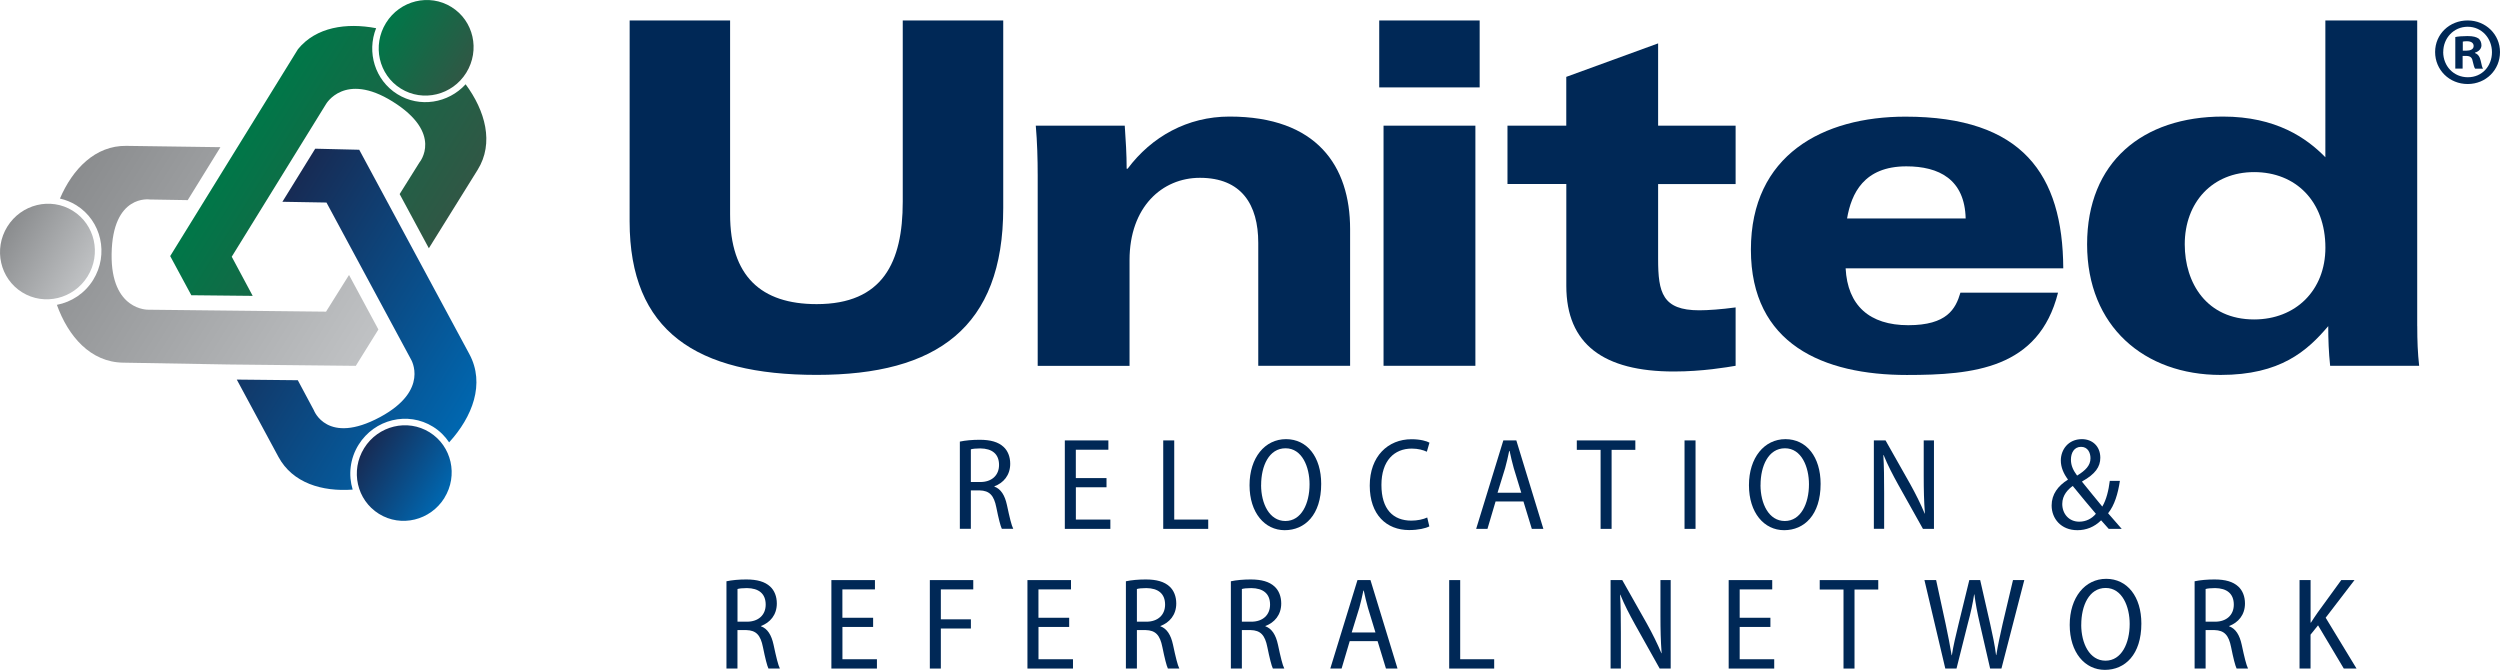 <svg xmlns="http://www.w3.org/2000/svg" xmlns:xlink="http://www.w3.org/1999/xlink" viewBox="0 0 590.64 158.26"><defs><style>      .cls-1 {        mask: url(#mask-5);      }      .cls-2 {        fill: url(#linear-gradient-2);      }      .cls-3 {        fill: url(#linear-gradient-9);      }      .cls-3, .cls-4, .cls-5, .cls-6, .cls-7, .cls-8, .cls-9, .cls-10, .cls-11, .cls-12 {        mix-blend-mode: multiply;      }      .cls-4 {        fill: url(#linear-gradient-13);      }      .cls-13 {        mask: url(#mask-1);      }      .cls-14 {        mask: url(#mask-10);      }      .cls-15 {        mask: url(#mask-6);      }      .cls-16 {        mask: url(#mask-7);      }      .cls-17 {        filter: url(#luminosity-noclip-5);      }      .cls-18 {        mask: url(#mask);      }      .cls-19 {        fill: url(#linear-gradient-4);      }      .cls-5 {        fill: url(#linear-gradient-12);      }      .cls-20 {        mask: url(#mask-8);      }      .cls-21 {        filter: url(#luminosity-noclip-11);      }      .cls-22 {        mask: url(#mask-2);      }      .cls-23 {        filter: url(#luminosity-noclip-3);      }      .cls-24 {        mask: url(#mask-9);      }      .cls-25 {        fill: url(#linear-gradient-3);      }      .cls-26 {        fill: url(#linear-gradient-5);      }      .cls-27 {        isolation: isolate;      }      .cls-6 {        fill: url(#linear-gradient-8);      }      .cls-28 {        filter: url(#luminosity-noclip-9);      }      .cls-7 {        fill: url(#linear-gradient-10);      }      .cls-8 {        fill: url(#linear-gradient-11);      }      .cls-29 {        fill: url(#linear-gradient-6);      }      .cls-9 {        fill: url(#linear-gradient-17);      }      .cls-30 {        mask: url(#mask-11);      }      .cls-31 {        mask: url(#mask-4);      }      .cls-10 {        fill: url(#linear-gradient-15);      }      .cls-32 {        fill: url(#linear-gradient-16);      }      .cls-33 {        fill: url(#linear-gradient);      }      .cls-34 {        fill: #002856;      }      .cls-35 {        filter: url(#luminosity-noclip-7);      }      .cls-11 {        fill: url(#linear-gradient-14);      }      .cls-36 {        fill: url(#linear-gradient-18);      }      .cls-37 {        mask: url(#mask-3);      }      .cls-38 {        filter: url(#luminosity-noclip);      }      .cls-12 {        fill: url(#linear-gradient-7);      }    </style><linearGradient id="linear-gradient" x1="37.85" y1="38.48" x2="88.95" y2="38.48" gradientTransform="translate(45.7 -20.34) rotate(31.84)" gradientUnits="userSpaceOnUse"><stop offset="0" stop-color="#007748"></stop><stop offset="1" stop-color="#305745"></stop></linearGradient><linearGradient id="linear-gradient-2" x1="52.24" y1="-2.13" x2="74.56" y2="-2.13" xlink:href="#linear-gradient"></linearGradient><linearGradient id="linear-gradient-3" x1="8.33" y1="72.14" x2="88.92" y2="72.14" gradientTransform="translate(45.7 -20.34) rotate(31.84)" gradientUnits="userSpaceOnUse"><stop offset="0" stop-color="#8a8c8e"></stop><stop offset="1" stop-color="#c0c2c4"></stop></linearGradient><linearGradient id="linear-gradient-4" x1="1.62" y1="85.96" x2="23.94" y2="85.96" xlink:href="#linear-gradient-3"></linearGradient><linearGradient id="linear-gradient-5" x1="53.7" y1="63.43" x2="117.71" y2="63.43" gradientTransform="translate(45.7 -20.34) rotate(31.84)" gradientUnits="userSpaceOnUse"><stop offset="0" stop-color="#172b54"></stop><stop offset="1" stop-color="#0067b0"></stop></linearGradient><linearGradient id="linear-gradient-6" x1="100.85" y1="85.95" x2="123.16" y2="85.95" xlink:href="#linear-gradient-5"></linearGradient><filter id="luminosity-noclip" x="55.94" y="89.68" width="20.41" height="15.66" color-interpolation-filters="sRGB" filterUnits="userSpaceOnUse"></filter><filter id="luminosity-noclip-2" x="55.94" y="-8264.95" width="20.41" height="32766" color-interpolation-filters="sRGB" filterUnits="userSpaceOnUse"></filter><mask id="mask-1" x="55.94" y="-8264.95" width="20.41" height="32766" maskUnits="userSpaceOnUse"></mask><linearGradient id="linear-gradient-7" x1="71.58" y1="81.87" x2="85.46" y2="92.71" gradientTransform="translate(45.7 -20.34) rotate(31.84)" gradientUnits="userSpaceOnUse"><stop offset="0" stop-color="gray"></stop><stop offset=".1" stop-color="#686868"></stop><stop offset=".28" stop-color="#434343"></stop><stop offset=".47" stop-color="#252525"></stop><stop offset=".65" stop-color="#101010"></stop><stop offset=".83" stop-color="#040404"></stop><stop offset="1" stop-color="#000"></stop></linearGradient><mask id="mask" x="55.94" y="89.68" width="20.41" height="15.66" maskUnits="userSpaceOnUse"><g class="cls-38"><g class="cls-13"><path class="cls-12" d="M76.35,99.67c-1.63-1.22-2.2-2.75-2.2-2.75l-3.79-7.09-14.42-.15,8.44,15.66,11.97-5.67Z"></path></g></g></mask><linearGradient id="linear-gradient-8" x1="71.58" y1="81.87" x2="85.46" y2="92.71" gradientTransform="translate(45.7 -20.34) rotate(31.84)" gradientUnits="userSpaceOnUse"><stop offset="0" stop-color="#939598"></stop><stop offset=".07" stop-color="#848688"></stop><stop offset=".26" stop-color="#616163"></stop><stop offset=".45" stop-color="#464445"></stop><stop offset=".64" stop-color="#322f30"></stop><stop offset=".82" stop-color="#262324"></stop><stop offset="1" stop-color="#231f20"></stop></linearGradient><filter id="luminosity-noclip-3" x="40.21" y="57.12" width="19.49" height="12.78" color-interpolation-filters="sRGB" filterUnits="userSpaceOnUse"></filter><filter id="luminosity-noclip-4" x="40.21" y="-8264.95" width="19.49" height="32766" color-interpolation-filters="sRGB" filterUnits="userSpaceOnUse"></filter><mask id="mask-3" x="40.21" y="-8264.95" width="19.49" height="32766" maskUnits="userSpaceOnUse"></mask><linearGradient id="linear-gradient-9" x1="44.98" y1="63.03" x2="50.98" y2="74.82" gradientTransform="translate(45.7 -20.34) rotate(31.84)" gradientUnits="userSpaceOnUse"><stop offset=".16" stop-color="#000"></stop><stop offset=".28" stop-color="#060606"></stop><stop offset=".44" stop-color="#171717"></stop><stop offset=".63" stop-color="#343434"></stop><stop offset=".84" stop-color="#5c5c5c"></stop><stop offset="1" stop-color="gray"></stop></linearGradient><mask id="mask-2" x="40.21" y="57.12" width="19.49" height="12.78" maskUnits="userSpaceOnUse"><g class="cls-23"><g class="cls-37"><polygon class="cls-3" points="52.85 57.12 40.26 60.43 40.21 60.5 45.2 69.75 59.7 69.9 52.85 57.12"></polygon></g></g></mask><linearGradient id="linear-gradient-10" x1="44.98" y1="63.03" x2="50.98" y2="74.82" gradientTransform="translate(45.7 -20.34) rotate(31.84)" gradientUnits="userSpaceOnUse"><stop offset=".16" stop-color="#231f20"></stop><stop offset=".28" stop-color="#282526"></stop><stop offset=".45" stop-color="#393637"></stop><stop offset=".65" stop-color="#545254"></stop><stop offset=".87" stop-color="#79797c"></stop><stop offset="1" stop-color="#939598"></stop></linearGradient><filter id="luminosity-noclip-5" x="94.42" y="33.95" width="17.75" height="24.71" color-interpolation-filters="sRGB" filterUnits="userSpaceOnUse"></filter><filter id="luminosity-noclip-6" x="94.42" y="-8264.95" width="17.75" height="32766" color-interpolation-filters="sRGB" filterUnits="userSpaceOnUse"></filter><mask id="mask-5" x="94.42" y="-8264.95" width="17.75" height="32766" maskUnits="userSpaceOnUse"></mask><linearGradient id="linear-gradient-11" x1="82.06" y1="37.77" x2="82.06" y2="17.23" xlink:href="#linear-gradient-7"></linearGradient><mask id="mask-4" x="94.42" y="33.95" width="17.75" height="24.71" maskUnits="userSpaceOnUse"><g class="cls-17"><g class="cls-1"><path class="cls-8" d="M100.46,33.95c.1,2.68-1.35,4.42-1.35,4.42l-4.69,7.49,6.9,12.8,10.85-17.44-11.71-7.27Z"></path></g></g></mask><linearGradient id="linear-gradient-12" x1="82.06" y1="37.77" x2="82.06" y2="17.23" xlink:href="#linear-gradient-8"></linearGradient><filter id="luminosity-noclip-7" x="74.95" y="64.96" width="14.44" height="21.47" color-interpolation-filters="sRGB" filterUnits="userSpaceOnUse"></filter><filter id="luminosity-noclip-8" x="74.95" y="-8264.95" width="14.44" height="32766" color-interpolation-filters="sRGB" filterUnits="userSpaceOnUse"></filter><mask id="mask-7" x="74.95" y="-8264.95" width="14.44" height="32766" maskUnits="userSpaceOnUse"></mask><linearGradient id="linear-gradient-13" x1="79.63" y1="68.7" x2="84.73" y2="56.68" xlink:href="#linear-gradient-9"></linearGradient><mask id="mask-6" x="74.95" y="64.96" width="14.44" height="21.47" maskUnits="userSpaceOnUse"><g class="cls-35"><g class="cls-16"><polygon class="cls-4" points="82.46 64.96 74.95 76.97 84.05 86.43 89.4 77.84 82.46 64.96"></polygon></g></g></mask><linearGradient id="linear-gradient-14" x1="79.63" y1="68.7" x2="84.73" y2="56.68" xlink:href="#linear-gradient-10"></linearGradient><filter id="luminosity-noclip-9" x="29.29" y="34.48" width="22.78" height="15.22" color-interpolation-filters="sRGB" filterUnits="userSpaceOnUse"></filter><filter id="luminosity-noclip-10" x="29.29" y="-8264.95" width="22.78" height="32766" color-interpolation-filters="sRGB" filterUnits="userSpaceOnUse"></filter><mask id="mask-9" x="29.29" y="-8264.95" width="22.78" height="32766" maskUnits="userSpaceOnUse"></mask><linearGradient id="linear-gradient-15" x1="19.3" y1="60.21" x2="38.19" y2="51.4" gradientTransform="translate(45.7 -20.34) rotate(31.84)" gradientUnits="userSpaceOnUse"><stop offset="0" stop-color="#000"></stop><stop offset=".17" stop-color="#040404"></stop><stop offset=".35" stop-color="#101010"></stop><stop offset=".53" stop-color="#252525"></stop><stop offset=".72" stop-color="#434343"></stop><stop offset=".9" stop-color="#686868"></stop><stop offset="1" stop-color="gray"></stop></linearGradient><mask id="mask-8" x="29.29" y="34.48" width="22.78" height="15.22" maskUnits="userSpaceOnUse"><g class="cls-28"><g class="cls-24"><path class="cls-10" d="M29.29,49.7c2.64-3.11,6.1-2.58,6.1-2.58l8.95.15,7.73-12.51-20.55-.29-2.23,15.22Z"></path></g></g></mask><linearGradient id="linear-gradient-16" x1="19.3" y1="60.21" x2="38.19" y2="51.4" gradientTransform="translate(45.7 -20.34) rotate(31.84)" gradientUnits="userSpaceOnUse"><stop offset="0" stop-color="#009444"></stop><stop offset="1" stop-color="#8dc63f"></stop></linearGradient><filter id="luminosity-noclip-11" x="66.72" y="35.12" width="18.15" height="12.77" color-interpolation-filters="sRGB" filterUnits="userSpaceOnUse"></filter><filter id="luminosity-noclip-12" x="66.72" y="-8264.95" width="18.15" height="32766" color-interpolation-filters="sRGB" filterUnits="userSpaceOnUse"></filter><mask id="mask-11" x="66.72" y="-8264.95" width="18.15" height="32766" maskUnits="userSpaceOnUse"></mask><linearGradient id="linear-gradient-17" x1="53.7" y1="36.68" x2="66.74" y2="36.68" gradientTransform="translate(45.7 -20.34) rotate(31.84)" gradientUnits="userSpaceOnUse"><stop offset="0" stop-color="gray"></stop><stop offset=".11" stop-color="#5f5f5f"></stop><stop offset=".25" stop-color="#3d3d3d"></stop><stop offset=".39" stop-color="#222"></stop><stop offset=".54" stop-color="#0f0f0f"></stop><stop offset=".69" stop-color="#030303"></stop><stop offset=".84" stop-color="#000"></stop></linearGradient><mask id="mask-10" x="66.72" y="35.12" width="18.15" height="12.77" maskUnits="userSpaceOnUse"><g class="cls-21"><g class="cls-30"><polygon class="cls-9" points="81.89 47.89 84.87 35.37 74.47 35.12 66.72 47.67 81.89 47.89"></polygon></g></g></mask><linearGradient id="linear-gradient-18" y1="36.68" x2="66.74" y2="36.68" xlink:href="#linear-gradient-5"></linearGradient></defs><g class="cls-27"><g id="Layer_1" data-name="Layer 1"><g><path class="cls-34" d="M226.77,104.33c1.27-.28,3.01-.43,4.68-.43,2.6,0,4.4.53,5.64,1.67,1.02.93,1.58,2.36,1.58,4,0,2.73-1.61,4.53-3.75,5.33v.06c1.55.56,2.48,2.05,2.98,4.37.62,2.92,1.08,4.84,1.49,5.61h-2.7c-.31-.62-.78-2.45-1.3-5.05-.56-2.85-1.61-3.97-3.94-4.03h-2.08v9.08h-2.6v-20.62ZM229.37,113.88h2.23c2.7,0,4.43-1.58,4.43-4.03,0-2.6-1.64-3.88-4.43-3.91-1.05,0-1.83.09-2.23.22v7.72Z"></path><path class="cls-34" d="M261.43,115.12h-7.25v7.63h8.15v2.2h-10.76v-20.9h10.29v2.2h-7.69v6.7h7.25v2.17Z"></path><path class="cls-34" d="M274.82,104.05h2.6v18.7h8.03v2.2h-10.63v-20.9Z"></path><path class="cls-34" d="M312.14,114.32c0,7.35-3.88,10.94-8.62,10.94s-8.31-4.12-8.31-10.63,3.63-10.88,8.62-10.88,8.31,4.22,8.31,10.57ZM297.94,114.59c0,4.4,1.95,8.5,5.74,8.5s5.71-4.12,5.71-8.68c0-4.06-1.74-8.5-5.67-8.5s-5.77,4.19-5.77,8.68Z"></path><path class="cls-34" d="M337.69,124.36c-.87.46-2.6.87-4.78.87-5.33,0-9.3-3.6-9.3-10.51s4.31-10.95,9.86-10.95c2.17,0,3.63.46,4.25.81l-.62,2.14c-.87-.4-2.05-.74-3.57-.74-4.12,0-7.16,2.85-7.16,8.59s2.76,8.43,7.07,8.43c1.43,0,2.85-.31,3.75-.74l.5,2.11Z"></path><path class="cls-34" d="M353.34,118.47l-1.92,6.48h-2.67l6.42-20.9h3.07l6.39,20.9h-2.73l-1.98-6.48h-6.57ZM359.41,116.42l-1.77-5.8c-.4-1.39-.71-2.79-.99-4.09h-.09c-.28,1.3-.59,2.76-.96,4.06l-1.8,5.83h5.61Z"></path><path class="cls-34" d="M378.14,106.28h-5.61v-2.23h13.83v2.23h-5.61v18.67h-2.6v-18.67Z"></path><path class="cls-34" d="M400.58,104.05v20.9h-2.6v-20.9h2.6Z"></path><path class="cls-34" d="M430.13,114.32c0,7.35-3.88,10.94-8.62,10.94s-8.31-4.12-8.31-10.63,3.63-10.88,8.62-10.88,8.31,4.22,8.31,10.57ZM415.93,114.59c0,4.4,1.95,8.5,5.74,8.5s5.71-4.12,5.71-8.68c0-4.06-1.74-8.5-5.67-8.5s-5.77,4.19-5.77,8.68Z"></path><path class="cls-34" d="M442.71,124.95v-20.9h2.76l5.83,10.32c1.33,2.39,2.51,4.78,3.41,6.95h.06c-.22-2.95-.28-5.55-.28-8.9v-8.37h2.42v20.9h-2.6l-5.83-10.42c-1.27-2.29-2.51-4.65-3.47-7.04l-.06.03c.16,2.7.19,5.24.19,8.99v8.43h-2.42Z"></path><path class="cls-34" d="M498.2,124.95c-.53-.59-1.02-1.12-1.8-2.02-1.61,1.58-3.5,2.33-5.61,2.33-3.88,0-6.08-2.76-6.08-5.83,0-2.67,1.52-4.65,3.81-6.08l.03-.09c-1.02-1.36-1.67-2.88-1.67-4.46,0-2.54,1.74-5.05,4.99-5.05,2.39,0,4.34,1.61,4.34,4.4,0,2.14-1.18,3.85-4.28,5.58l-.03.09c1.49,1.83,3.35,4.15,4.78,5.86.96-1.61,1.49-3.81,1.77-6.08h2.39c-.46,3.04-1.27,5.77-2.79,7.66.9,1.02,1.89,2.17,3.22,3.69h-3.07ZM495.16,121.38c-1.43-1.67-3.47-4.12-5.46-6.57-1.08.77-2.48,2.14-2.48,4.25,0,2.33,1.58,4.19,4,4.19,1.64,0,3.01-.74,3.94-1.86ZM489.27,108.58c0,1.49.59,2.6,1.46,3.78,1.98-1.21,3.16-2.39,3.16-4.09,0-1.3-.62-2.7-2.23-2.7s-2.39,1.4-2.39,3.01Z"></path><path class="cls-34" d="M171.63,137.33c1.27-.28,3.01-.43,4.68-.43,2.6,0,4.4.53,5.64,1.67,1.02.93,1.58,2.36,1.58,4,0,2.73-1.61,4.53-3.75,5.33v.06c1.55.56,2.48,2.05,2.98,4.37.62,2.92,1.09,4.84,1.49,5.61h-2.7c-.31-.62-.77-2.45-1.3-5.05-.56-2.85-1.61-3.97-3.94-4.03h-2.08v9.08h-2.6v-20.62ZM174.24,146.88h2.23c2.7,0,4.43-1.58,4.43-4.03,0-2.6-1.64-3.88-4.43-3.91-1.05,0-1.83.09-2.23.22v7.72Z"></path><path class="cls-34" d="M206.29,148.12h-7.26v7.63h8.15v2.2h-10.76v-20.9h10.29v2.2h-7.69v6.7h7.26v2.17Z"></path><path class="cls-34" d="M219.68,137.05h10.26v2.2h-7.66v7.07h7.1v2.17h-7.1v9.46h-2.6v-20.9Z"></path><path class="cls-34" d="M252.61,148.12h-7.26v7.63h8.15v2.2h-10.76v-20.9h10.29v2.2h-7.69v6.7h7.26v2.17Z"></path><path class="cls-34" d="M266,137.33c1.27-.28,3.01-.43,4.68-.43,2.6,0,4.4.53,5.64,1.67,1.02.93,1.58,2.36,1.58,4,0,2.73-1.61,4.53-3.75,5.33v.06c1.55.56,2.48,2.05,2.98,4.37.62,2.92,1.09,4.84,1.49,5.61h-2.7c-.31-.62-.77-2.45-1.3-5.05-.56-2.85-1.61-3.97-3.94-4.03h-2.08v9.08h-2.6v-20.62ZM268.6,146.88h2.23c2.7,0,4.43-1.58,4.43-4.03,0-2.6-1.64-3.88-4.43-3.91-1.05,0-1.83.09-2.23.22v7.72Z"></path><path class="cls-34" d="M290.8,137.33c1.27-.28,3.01-.43,4.68-.43,2.6,0,4.4.53,5.64,1.67,1.02.93,1.58,2.36,1.58,4,0,2.73-1.61,4.53-3.75,5.33v.06c1.55.56,2.48,2.05,2.98,4.37.62,2.92,1.08,4.84,1.49,5.61h-2.7c-.31-.62-.77-2.45-1.3-5.05-.56-2.85-1.61-3.97-3.94-4.03h-2.08v9.08h-2.6v-20.62ZM293.4,146.88h2.23c2.7,0,4.43-1.58,4.43-4.03,0-2.6-1.64-3.88-4.43-3.91-1.05,0-1.83.09-2.23.22v7.72Z"></path><path class="cls-34" d="M318.88,151.47l-1.92,6.48h-2.67l6.42-20.9h3.07l6.39,20.9h-2.73l-1.98-6.48h-6.57ZM324.96,149.42l-1.77-5.8c-.4-1.39-.71-2.79-.99-4.09h-.09c-.28,1.3-.59,2.76-.96,4.06l-1.8,5.83h5.61Z"></path><path class="cls-34" d="M342.38,137.05h2.6v18.7h8.03v2.2h-10.63v-20.9Z"></path><path class="cls-34" d="M380.51,157.95v-20.9h2.76l5.83,10.32c1.33,2.39,2.51,4.78,3.41,6.95h.06c-.22-2.95-.28-5.55-.28-8.9v-8.37h2.42v20.9h-2.6l-5.83-10.42c-1.27-2.29-2.51-4.65-3.47-7.04l-.06.03c.16,2.7.19,5.24.19,8.99v8.43h-2.42Z"></path><path class="cls-34" d="M418.27,148.12h-7.26v7.63h8.16v2.2h-10.76v-20.9h10.29v2.2h-7.69v6.7h7.26v2.17Z"></path><path class="cls-34" d="M435.53,139.28h-5.61v-2.23h13.83v2.23h-5.61v18.67h-2.6v-18.67Z"></path><path class="cls-34" d="M459.59,157.95l-4.93-20.9h2.76l2.26,10.42c.56,2.63,1.05,5.15,1.4,7.32h.06c.34-2.23.93-4.65,1.58-7.35l2.54-10.39h2.57l2.36,10.36c.56,2.51,1.08,4.93,1.39,7.35h.06c.4-2.51.93-4.81,1.49-7.35l2.45-10.36h2.67l-5.4,20.9h-2.67l-2.45-10.67c-.59-2.54-.99-4.68-1.27-6.85h-.06c-.34,2.2-.78,4.28-1.49,6.88l-2.67,10.63h-2.67Z"></path><path class="cls-34" d="M505.91,147.32c0,7.35-3.88,10.94-8.62,10.94s-8.31-4.12-8.31-10.63,3.63-10.88,8.62-10.88,8.31,4.22,8.31,10.57ZM491.7,147.59c0,4.4,1.95,8.5,5.74,8.5s5.71-4.12,5.71-8.68c0-4.06-1.74-8.5-5.67-8.5s-5.77,4.19-5.77,8.68Z"></path><path class="cls-34" d="M518.49,137.33c1.27-.28,3.01-.43,4.68-.43,2.61,0,4.4.53,5.64,1.67,1.02.93,1.58,2.36,1.58,4,0,2.73-1.61,4.53-3.75,5.33v.06c1.55.56,2.48,2.05,2.98,4.37.62,2.92,1.09,4.84,1.49,5.61h-2.7c-.31-.62-.78-2.45-1.3-5.05-.56-2.85-1.61-3.97-3.94-4.03h-2.08v9.08h-2.6v-20.62ZM521.09,146.88h2.23c2.7,0,4.43-1.58,4.43-4.03,0-2.6-1.64-3.88-4.43-3.91-1.05,0-1.83.09-2.23.22v7.72Z"></path><path class="cls-34" d="M543.29,137.05h2.6v10.04h.09c.53-.84,1.05-1.61,1.55-2.33l5.61-7.72h3.13l-6.82,8.9,7.29,12h-3.01l-6.08-10.2-1.77,2.2v8h-2.6v-20.9Z"></path></g><path class="cls-34" d="M590.64,12.29c0,4.23-3.32,7.56-7.64,7.56s-7.69-3.32-7.69-7.56,3.41-7.46,7.69-7.46,7.64,3.32,7.64,7.46ZM577.22,12.29c0,3.32,2.46,5.96,5.83,5.96s5.69-2.64,5.69-5.92-2.41-6.01-5.73-6.01-5.78,2.69-5.78,5.96ZM581.81,16.21h-1.73v-7.46c.68-.14,1.63-.23,2.87-.23,1.41,0,2.04.23,2.59.55.41.32.72.91.72,1.64,0,.82-.64,1.46-1.54,1.73v.09c.72.27,1.13.82,1.36,1.82.23,1.14.37,1.59.55,1.87h-1.87c-.23-.27-.36-.96-.59-1.82-.13-.82-.59-1.19-1.54-1.19h-.82v3.01ZM581.86,11.97h.82c.96,0,1.73-.32,1.73-1.09,0-.68-.5-1.14-1.6-1.14-.45,0-.77.05-.96.09v2.14Z"></path><path class="cls-34" d="M148.76,4.83h23.73v45.77c0,14.69,7.35,21.25,20.45,21.25,15.6,0,20.34-9.84,20.34-24.19V4.83h23.74v44.3h0c0,28.26-15.71,39.44-44.08,39.44s-44.19-10.29-44.19-36.28"></path><path class="cls-34" d="M245.16,41.33c0-3.62-.11-7.8-.45-11.64h21.02c.23,3.39.45,6.79.45,10.17h.23c5.65-7.57,14.13-12.32,24.07-12.32,20.69,0,28.49,11.75,28.49,26.56v32.33h-21.7v-29.05c0-9.04-3.95-15.37-13.79-15.37-8.93,0-16.62,6.9-16.62,19.44v24.98h-21.7v-45.1h0Z"></path><path class="cls-34" d="M349.58,20.65h-23.73V4.83h23.73v15.82h0ZM326.87,29.69h21.7v56.74h-21.7V29.69h0Z"></path><path class="cls-34" d="M356.14,29.69h13.9v-11.53l21.7-7.91v19.44h18.31v13.79h-18.31v17.74c0,7.91,1.02,12.09,9.72,12.09,2.03,0,5.2-.22,8.59-.68v13.79c-2.04.34-7.8,1.35-14.58,1.35-16.61,0-25.42-6.44-25.42-20.23v-24.07h-13.9v-13.79h0Z"></path><path class="cls-34" d="M436.04,63.38c.45,8.81,5.65,13.45,14.8,13.45s11.19-3.84,12.32-7.68h23.06c-4.53,17.97-20.01,19.44-35.72,19.44-19.66,0-36.84-7.24-36.84-29.61s17.06-31.42,36.5-31.42c27.69,0,37.18,13.67,37.3,35.83h-51.43ZM464.4,51.62c-.22-9.27-6.32-12.32-14.01-12.32-10.06,0-13,6.44-14.01,12.32h28.02Z"></path><path class="cls-34" d="M571.09,77.05c0,3.5.11,6.33.45,9.38h-21.03c-.34-3.16-.45-6.22-.45-9.38-4.98,5.87-11.3,11.53-25.43,11.53-17.97,0-31.54-11.42-31.54-30.86s13.12-30.18,32.1-30.18c12.55,0,19.78,5.09,24.19,9.61V4.83h21.7v72.22h0ZM532.55,75.47c9.83,0,16.84-6.89,16.84-16.95,0-10.97-7.01-17.86-16.84-17.86s-16.39,7.12-16.39,17.07c0,9.16,5.2,17.74,16.39,17.74h0Z"></path><g><path class="cls-33" d="M110,19.92c-4.09,4.48-10.86,5.6-16.12,2.33-5.29-3.29-7.28-9.91-5.02-15.59-7.02-1.34-14.19-.28-18.45,4.94l-30.2,48.9,4.99,9.25,14.5.15-4.95-9.25,22.26-36.04s4.35-7.71,15.72-.64c12.11,7.54,6.38,14.39,6.38,14.39l-4.69,7.49,6.9,12.8,11.52-18.52c3.95-6.35,1.79-13.98-2.84-20.23Z"></path><path class="cls-2" d="M110.16,17.18c-3.3,5.32-10.23,7-15.46,3.75-5.24-3.25-6.8-10.2-3.5-15.52,3.3-5.32,10.23-7,15.46-3.75,5.24,3.25,6.8,10.2,3.5,15.52Z"></path><path class="cls-25" d="M82.46,64.96l-5.43,8.67-42-.46s-8.85.26-8.66-13.14c.2-14.26,9.03-12.9,9.03-12.9l8.95.15,7.73-12.51-22.24-.31c-7.33-.1-12.68,5.45-15.68,12.45,1.33.3,2.64.81,3.86,1.57,5.95,3.69,7.74,11.61,3.99,17.65-1.99,3.21-5.15,5.23-8.57,5.89,2.67,7.43,7.93,13.56,15.68,13.66l24.9.43,30.04.32,5.34-8.59-6.94-12.88Z"></path><path class="cls-19" d="M20.69,65.31c-3.31,5.32-10.23,7-15.46,3.75C0,65.81-1.57,58.86,1.73,53.54c3.31-5.32,10.23-7,15.46-3.75,5.24,3.25,6.8,10.2,3.5,15.52Z"></path><path class="cls-26" d="M84.72,105.07c3.75-6.04,11.64-7.95,17.59-4.25,1.57.97,2.84,2.25,3.8,3.69,5.49-6.02,8.56-13.84,4.77-20.87l-26.01-48.26-10.4-.25-7.75,12.54,10.41.18,19.95,37.02s4.52,7.3-7.27,13.66c-12.56,6.76-15.66-1.61-15.66-1.61l-3.79-7.09-14.42-.15,9.85,18.27c3.33,6.17,10.31,8.25,17.53,7.72-1.04-3.43-.66-7.3,1.4-10.6Z"></path><path class="cls-29" d="M104.99,117.65c-3.31,5.32-10.23,7-15.46,3.75-5.24-3.25-6.8-10.2-3.5-15.52,3.31-5.32,10.23-7,15.46-3.75,5.23,3.25,6.8,10.2,3.49,15.52Z"></path><g class="cls-18"><path class="cls-6" d="M76.35,99.67c-1.63-1.22-2.2-2.75-2.2-2.75l-3.79-7.09-14.42-.15,8.44,15.66,11.97-5.67Z"></path></g><g class="cls-22"><polygon class="cls-7" points="52.85 57.12 40.26 60.43 40.21 60.5 45.2 69.75 59.7 69.9 52.85 57.12"></polygon></g><g class="cls-31"><path class="cls-5" d="M100.46,33.95c.1,2.68-1.35,4.42-1.35,4.42l-4.69,7.49,6.9,12.8,10.85-17.44-11.71-7.27Z"></path></g><g class="cls-15"><polygon class="cls-11" points="82.46 64.96 74.95 76.97 84.05 86.43 89.4 77.84 82.46 64.96"></polygon></g><g class="cls-20"><path class="cls-32" d="M29.29,49.7c2.64-3.11,6.1-2.58,6.1-2.58l8.95.15,7.73-12.51-20.55-.29-2.23,15.22Z"></path></g><g class="cls-14"><polygon class="cls-36" points="81.89 47.89 84.87 35.37 74.47 35.12 66.72 47.67 81.89 47.89"></polygon></g></g></g></g></svg>